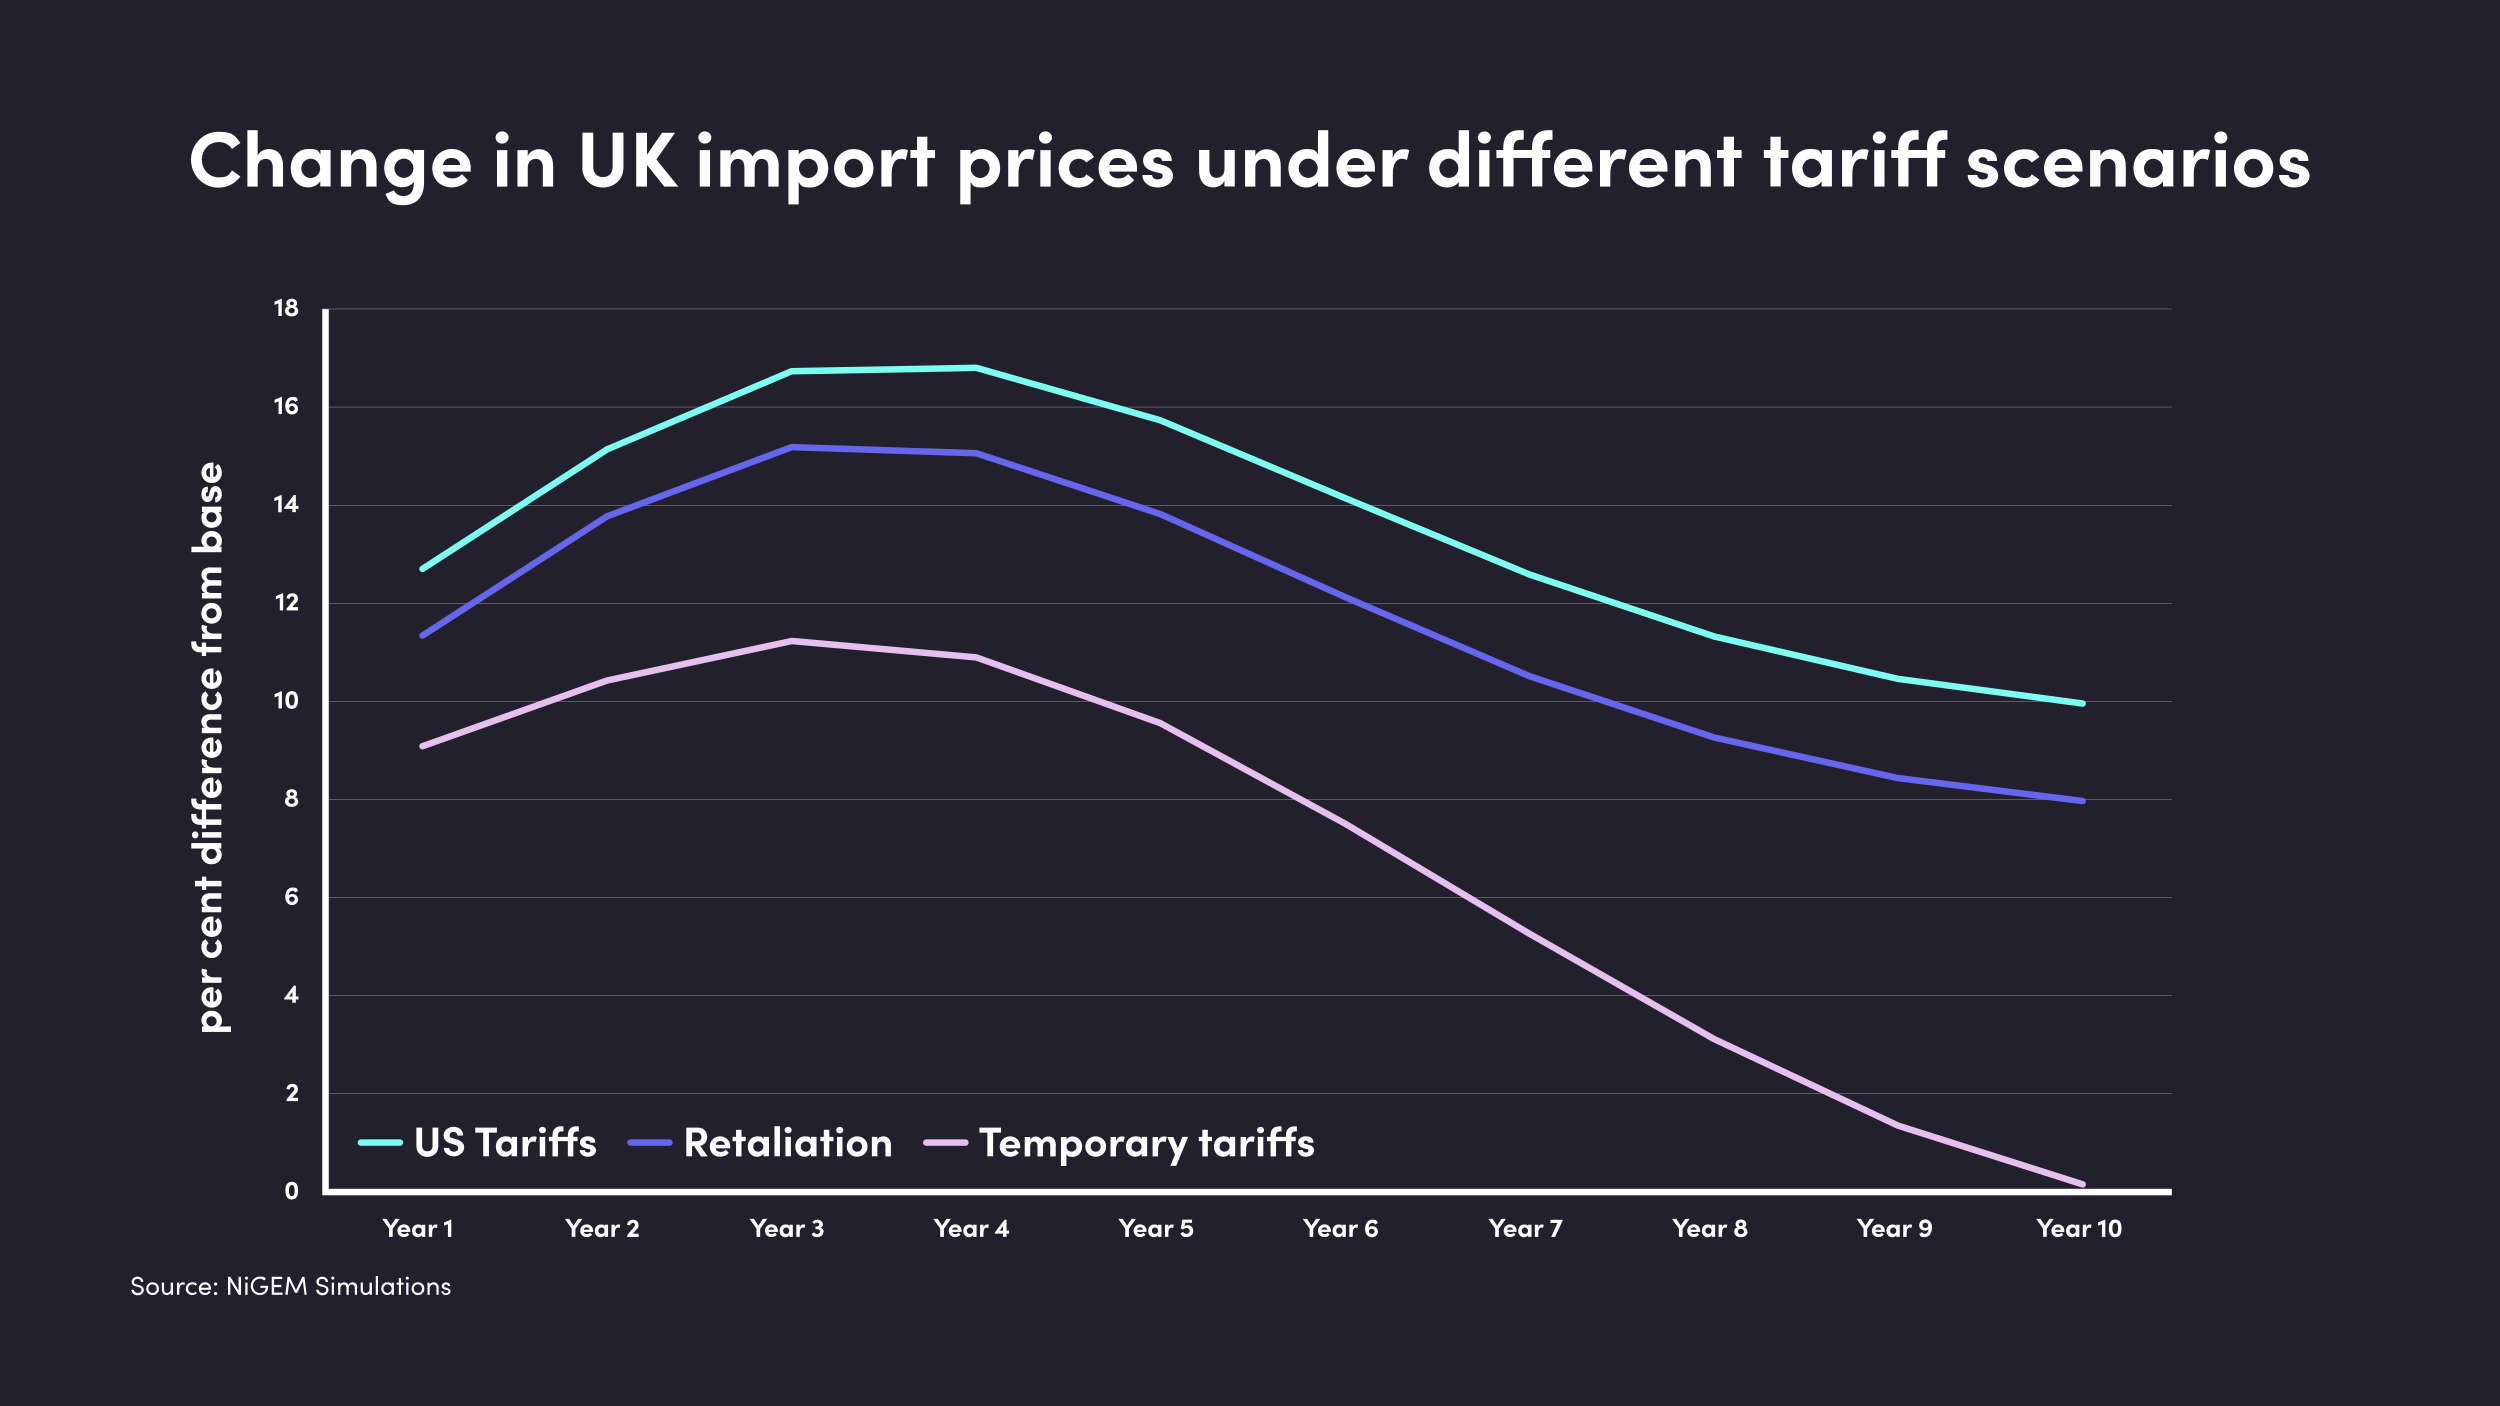 <svg xmlns="http://www.w3.org/2000/svg" id="Layer_1" version="1.1" viewBox="0 0 1920 1080"><rect x="0" y="0" width="1920" height="1080" fill="#333333" stroke="none"/><defs><clipPath id="clippath"><path d="M0 0h1920v1080H0z" class="st0"/></clipPath><clipPath id="clippath-1"><path d="M0 0h1920v1080H0z" class="st0"/></clipPath><clipPath id="clippath-2"><path d="M-9-8h1938v1089H-9z" class="st0"/></clipPath><clipPath id="clippath-3"><path d="M0 0h1920v1080H0z" class="st0"/></clipPath><style>.st0,.st1,.st2,.st3,.st4,.st5{fill:none}.st1,.st2{stroke:#fff;stroke-miterlimit:10}.st1,.st3,.st4,.st5{stroke-width:5px}.st6{clip-path:url(#clippath-1)}.st7{clip-path:url(#clippath-3)}.st8{clip-path:url(#clippath-2)}.st9{fill:#fff}.st2{stroke-width:.2px}.st10{fill:#22202d}.st11{opacity:.7}.st3{stroke:#6666ed}.st3,.st4,.st5{stroke-linecap:round;stroke-linejoin:round}.st4{stroke:#7dfcf0}.st5{stroke:#e5bfee}.st12{clip-path:url(#clippath)}</style></defs><g class="st12"><g class="st6"><g class="st11"><g class="st8"><path d="M0 0h1920v1080H0z"/></g></g></g><g class="st7"><path d="M-27.3-15h1959.7c3.1 0 5.7 2.5 5.7 5.7v1148.7c0 3.1-2.5 5.7-5.7 5.7H-27.3c-3.1 0-5.7-2.5-5.7-5.7V-9.3c0-3.1 2.5-5.7 5.7-5.7Z" class="st10"/></g><path d="M247.5 237.3h144.3M391.8 237.3h141.8M533.6 237.3h141.8M675.4 237.3h141.8M817.2 237.3H959M959 237.3h141.8M1100.8 237.3h141.8M1242.6 237.3h141.8M1384.4 237.3h141.8M1526.2 237.3H1668M252.5 312.6h139.3M391.8 312.6h141.8M533.6 312.6h141.8M675.4 312.6h141.8M817.2 312.6H959M959 312.6h141.8M1100.8 312.6h141.8M1242.6 312.6h141.8M1384.4 312.6h141.8M1526.2 312.6H1668M252.5 388h139.3M391.8 388h141.8M533.6 388h141.8M675.4 388h141.8M817.2 388H959M959 388h141.8M1100.8 388h141.8M1242.6 388h141.8M1384.4 388h141.8M1526.2 388H1668M252.5 463.3h139.3M391.8 463.3h141.8M533.6 463.3h141.8M675.4 463.3h141.8M817.2 463.3H959M959 463.3h141.8M1100.8 463.3h141.8M1242.6 463.3h141.8M1384.4 463.3h141.8M1526.2 463.3H1668M252.5 538.7h139.3M391.8 538.7h141.8M533.6 538.7h141.8M675.4 538.7h141.8M817.2 538.7H959M959 538.7h141.8M1100.8 538.7h141.8M1242.6 538.7h141.8M1384.4 538.7h141.8M1526.2 538.7H1668M252.5 614.1h139.3M391.8 614.1h141.8M533.6 614.1h141.8M675.4 614.1h141.8M817.2 614.1H959M959 614.1h141.8M1100.8 614.1h141.8M1242.6 614.1h141.8M1384.4 614.1h141.8M1526.2 614.1H1668M252.5 689.4h139.3M391.8 689.4h141.8M533.6 689.4h141.8M675.4 689.4h141.8M817.2 689.4H959M959 689.4h141.8M1100.8 689.4h141.8M1242.6 689.4h141.8M1384.4 689.4h141.8M1526.2 689.4H1668M252.5 764.8h139.3M391.8 764.8h141.8M533.6 764.8h141.8M675.4 764.8h141.8M817.2 764.8H959M959 764.8h141.8M1100.8 764.8h141.8M1242.6 764.8h141.8M1384.4 764.8h141.8M1526.2 764.8H1668M252.5 840.1h139.3M391.8 840.1h141.8M533.6 840.1h141.8M675.4 840.1h141.8M817.2 840.1H959M959 840.1h141.8M1100.8 840.1h141.8M1242.6 840.1h141.8M1384.4 840.1h141.8M1526.2 840.1H1668" class="st2"/><path d="M250 312.6v-75.2M250 388v-75.4M250 463.3V388M250 538.7v-75.4M250 614.1v-75.4M250 689.4v-75.3M250 764.8v-75.4M250 840.1v-75.3M250 913v-72.9M247.5 915.5h144.3M391.8 915.5h141.8M533.6 915.5h141.8M675.4 915.5h141.8M817.2 915.5H959M959 915.5h141.8M1100.8 915.5h141.8M1242.6 915.5h141.8M1384.4 915.5h141.8M1526.2 915.5H1668" class="st1"/><path d="M162.5 407.8c4.8 0 7.9 3.5 7.9 7.3s-.7 3.7-2.2 4.8h1.9v4.2H147v-4.2h9.9c-1.5-1.1-2.2-3.1-2.2-4.8 0-3.8 3-7.3 7.8-7.3Zm-11.7 85.8c0 2.4 1.3 3.2 3.1 3.2h1.1v-3.3h3.3v3.3H170v4.2h-11.7v2.8H155V501h-1.1c-4.5 0-7-2.3-7-6.6v-1.8h3.9v1Zm0 120.7c0 2.4 1.3 3.2 3.1 3.2h1.1v-3.3h3.3v3.3H170v4.2h-11.7v7.6H170v4.2h-11.7v2.8H155v-2.8h-1.1c-4.5 0-7-2.3-7-6.6v-1.8h3.9v1c0 2.4 1.3 3.2 3.1 3.2h1.1v-7.6h-1.1c-4.5 0-7-2.3-7-6.6v-1.8h3.9v1Zm-3.9 37.4v-4.2H170v4.2h-1.9c1.5 1.1 2.2 3.1 2.2 4.8 0 3.8-3.1 7.3-7.9 7.3s-7.8-3.5-7.8-7.3.7-3.7 2.2-4.8h-10Zm3-7.8c-1.4 0-2.5-1.2-2.5-2.7s1.1-2.7 2.5-2.7 2.5 1.2 2.5 2.7-1.1 2.7-2.5 2.7Zm5.2 29.4h3.3v3.2h11.7v4.2h-11.7v2.7h-3.3v-2.7h-5.4v-4.2h5.4v-3.2Zm8.8-318v11.2c1.8-.4 2.8-1.9 2.8-3.8s-.7-3-1.8-3.9l2.5-2.4c1.9 1.4 3 4 3 6.6 0 4.6-3.2 8-7.8 8s-7.9-3.7-7.9-7.9 3-7.8 7.6-7.8h1.6Zm1.4 30.5v-3.9c.9 0 1.8-.7 1.8-2.2s-.6-2.1-1.5-2.1-1 .5-1.2 1.6l-.5 2c-1 3.8-3.2 4.4-4.7 4.4-2.3 0-4.5-2.4-4.5-5.9s1.3-5.9 4.9-5.9v4c-1 0-1.6.8-1.6 1.8s.5 1.7 1.3 1.7 1.1-.6 1.3-1.5l.6-2.5c1-3.6 3.2-4 4.4-4 3.1 0 4.8 3.2 4.8 6.3s-1.8 6.2-5.1 6.2Zm-10.2 7.5v-4.2H170v4.2h-2.1c1.5 1 2.5 2.9 2.5 4.9 0 4.1-3.2 7.2-7.8 7.2s-7.9-3-7.9-7.3.8-3.8 2.4-4.8h-2Zm6.7 42.5h8.2v4.2h-8.1c-2.3 0-3.3 1.2-3.3 2.7 0 1.8 1.2 2.9 4 2.9h7.4v4.2h-8c-2.4 0-3.4 1.2-3.4 2.6s.8 3 3.5 3h7.9v4.2h-14.9v-4.2h2.4c-1.9-.6-2.8-2.6-2.8-4.2s1.1-3.9 2.9-4.8c-2.2-1.1-2.9-3.4-2.9-5 0-3.7 2.7-5.7 7.1-5.7Zm.7 43.2c-4.7 0-7.9-3.8-7.9-8s3.1-8 7.9-8 7.8 3.8 7.8 8-3.1 8-7.8 8Zm-7.3.9 4 1c-.5.9-.5 1.6-.5 2.1 0 2.1 2 3.6 6.3 3.6h5.1v4.2h-14.9v-4.2h3.2c-2.5-.8-3.6-2.5-3.6-4.4s.1-1.7.5-2.4Zm8.7 33.5v11.2c1.8-.4 2.8-1.9 2.8-3.8s-.7-3-1.8-3.9l2.5-2.4c1.9 1.4 3 4 3 6.6 0 4.6-3.2 8-7.8 8s-7.9-3.7-7.9-7.9 3-7.8 7.6-7.8h1.6Zm-1.4 32c-4.7 0-7.8-3.8-7.8-8.2s1.2-4.9 3.2-6.3l2.2 3.2c-.9.7-1.5 1.9-1.5 3.1 0 2.4 1.7 4 3.9 4s4-1.6 4-4-.6-2.4-1.5-3.1l2.2-3.2c2 1.4 3.2 3.6 3.2 6.3 0 4.4-3.2 8.2-7.9 8.2Zm-.7 3.1h8.2v4.2h-8c-2.3 0-3.4 1.4-3.4 2.8s.8 3.4 3.5 3.4h7.8v4.2H155v-4.2h2.4c-2-.7-2.8-3-2.8-4.5 0-3.9 2.7-6 7.1-5.9Zm2.1 17.9v11.2c1.8-.4 2.8-1.9 2.8-3.8s-.7-3-1.8-3.9l2.5-2.4c1.9 1.4 3 4 3 6.6 0 4.6-3.2 8-7.8 8s-7.9-3.7-7.9-7.9 3-7.8 7.6-7.8h1.6Zm-8.7 16.5 4 1c-.5.9-.5 1.6-.5 2.1 0 2.1 2 3.6 6.3 3.6h5.1v4.2h-14.9v-4.2h3.2c-2.5-.8-3.6-2.5-3.6-4.4s.1-1.7.5-2.4Zm8.7 14.3v11.2c1.8-.4 2.8-1.9 2.8-3.8s-.7-3-1.8-3.9l2.5-2.4c1.9 1.4 3 4 3 6.6 0 4.6-3.2 8-7.8 8s-7.9-3.7-7.9-7.9 3-7.8 7.6-7.8h1.6Zm-2.1 88.8h8.2v4.2h-8c-2.3 0-3.4 1.4-3.4 2.8s.8 3.4 3.5 3.4h7.8v4.2H155v-4.2h2.4c-2-.7-2.8-3-2.8-4.5 0-3.9 2.7-6 7.1-5.9Zm2.1 17.9v11.2c1.8-.4 2.8-1.9 2.8-3.8s-.7-3-1.8-3.9l2.5-2.4c1.9 1.4 3 4 3 6.6 0 4.6-3.2 8-7.8 8s-7.9-3.7-7.9-7.9 3-7.8 7.6-7.8h1.6Zm-1.4 31.9c-4.7 0-7.8-3.8-7.8-8.2s1.2-4.9 3.2-6.3l2.2 3.2c-.9.7-1.5 1.9-1.5 3.1 0 2.4 1.7 4 3.9 4s4-1.6 4-4-.6-2.4-1.5-3.1l2.2-3.2c2 1.4 3.2 3.6 3.2 6.3 0 4.4-3.2 8.2-7.9 8.2Zm-7.3 8.1 4 1c-.5.9-.5 1.6-.5 2.1 0 2.1 2 3.6 6.3 3.6h5.1v4.2h-14.9v-4.2h3.2c-2.5-.8-3.6-2.5-3.6-4.4s.1-1.7.5-2.4Zm8.7 14.3v11.2c1.8-.4 2.8-1.9 2.8-3.8s-.7-3-1.8-3.9l2.5-2.4c1.9 1.4 3 4 3 6.6 0 4.6-3.2 8-7.8 8s-7.9-3.7-7.9-7.9 3-7.8 7.6-7.8h1.6Zm-1.4 18c4.8 0 7.9 3.5 7.9 7.3s-.7 3.7-2.2 4.8h9.2v4.2h-22.3v-4.2h1.8c-1.5-1.1-2.2-3.1-2.2-4.8 0-3.8 3.1-7.3 7.8-7.3Zm7.5-132.9h-14.9v-4.2H170v4.2Zm-8.8-283.9c-1.8.1-2.9 1.6-2.9 3.5s.9 3.2 2.9 3.6v-7.1Zm0 158.1c-1.8.1-2.9 1.6-2.9 3.5s.9 3.2 2.9 3.6v-7.1Zm0 53c-1.8.1-2.9 1.6-2.9 3.5s.9 3.2 2.9 3.6v-7.1Zm0 30.8c-1.8.1-2.9 1.6-2.9 3.5s.9 3.2 2.9 3.6v-7.1Zm0 106.7c-1.8.1-2.9 1.6-2.9 3.5s.9 3.2 2.9 3.6V708Zm0 54.3c-1.8.1-2.9 1.6-2.9 3.5s.9 3.2 2.9 3.6v-7.1Zm1.3-368.9c-2.3 0-4 1.8-4 3.9s1.8 3.8 4 3.8 3.9-1.6 3.9-3.8-1.8-3.9-3.9-3.9Zm0 18.7c-2.2 0-3.9 1.7-3.9 3.8s1.6 3.9 3.9 3.9 4-1.8 4-3.9-1.8-3.8-4-3.8Zm0 55.1c-2.3 0-4 1.7-4 3.8s1.6 3.8 4 3.8 3.9-1.7 3.9-3.8-1.6-3.8-3.9-3.8Zm0 184.7c-2.3 0-3.9 1.9-3.9 3.9s1.7 3.9 3.9 3.9 4-1.8 4-3.9-1.7-3.9-4-3.9Zm0 128.6c-2.2 0-4 1.7-4 3.8s1.7 3.9 4 3.9 3.9-1.9 3.9-3.9-1.7-3.8-3.9-3.8Z" class="st9"/><g><path d="M216.2 229.4h.2v13.3h-2.6V233l-3 1.2v-2.5l5.4-2.3ZM229.1 238.8c0 2.5-2.2 4.2-5.1 4.2s-5.1-1.7-5.1-4.2 1-3 2.5-3.4c-.8-.4-1.5-1.3-1.5-2.6 0-2 1.8-3.4 4.1-3.4s4.1 1.3 4.1 3.4-.7 2.2-1.5 2.6c1.4.4 2.4 1.8 2.4 3.4Zm-2.7-.3c0-1.2-1-2-2.4-2s-2.4.9-2.4 2 1 2.1 2.4 2.1 2.4-.9 2.4-2Zm-3.9-5.5c0 .8.7 1.4 1.6 1.4s1.6-.6 1.6-1.4-.7-1.4-1.6-1.4-1.6.6-1.6 1.4Z" class="st9"/></g><g><path d="M216.3 304.7h.2V318h-2.6v-9.7l-3 1.2V307l5.4-2.3ZM229 313.8c0 2.5-1.9 4.5-4.8 4.5s-5.1-2.4-5.1-6.3 1.9-7.2 5.5-7.2 3.4.8 4.2 2.6l-2.1 1.2c-.4-.9-1.2-1.3-2.1-1.3-1.7 0-2.8 1.5-2.9 3.6.6-.7 1.6-1.1 2.8-1.1 2.7 0 4.4 1.9 4.4 4.2Zm-2.6 0c0-1.1-.9-1.9-2.1-2-1.3 0-2.2.8-2.3 1.9 0 1.2.9 2.1 2.2 2.1 1.3 0 2.2-.9 2.2-2Z" class="st9"/></g><g><path d="M216.1 380.1h.2v13.3h-2.6v-9.7l-3 1.2v-2.5l5.4-2.3ZM229.2 388.5v2.3h-2v2.5h-2.7v-2.5h-6.3v-.8l7.4-9.8h1.6v8.3h2Zm-7.2 0h2.6V385l-2.6 3.5Z" class="st9"/></g><g><path d="M217.3 455.5h.2v13.3h-2.6v-9.7l-3 1.2v-2.5l5.4-2.3ZM224.3 466.3h4.6v2.5h-8.8v-1.4l5.1-6.1c.5-.7.9-1.3.9-1.8 0-.9-.7-1.5-1.7-1.5s-1.8.8-2 1.9l-2.4-.4c.3-2.3 1.8-3.9 4.5-3.9s4.3 1.6 4.3 4-.6 2.4-1.4 3.3l-3.1 3.5Z" class="st9"/></g><g><path d="M216.3 530.8h.2v13.3h-2.6v-9.7l-3 1.2v-2.5l5.4-2.3ZM219.2 537.6c0-3.8 1.1-6.8 4.9-6.8s4.8 3 4.8 6.8-1.1 6.8-4.8 6.8-4.9-3-4.9-6.8Zm7.1 0c0-2.4-.5-4.3-2.2-4.3s-2.2 1.9-2.2 4.3.5 4.3 2.2 4.3 2.2-1.9 2.2-4.3Z" class="st9"/></g><path d="M229.1 615.5c0 2.5-2.2 4.2-5.1 4.2s-5.1-1.7-5.1-4.2 1-3 2.5-3.4c-.8-.4-1.5-1.3-1.5-2.6 0-2 1.8-3.4 4.1-3.4s4.1 1.3 4.1 3.4-.7 2.2-1.5 2.6c1.4.4 2.4 1.8 2.4 3.4Zm-2.7-.2c0-1.2-1-2-2.4-2s-2.4.9-2.4 2 1 2.1 2.4 2.1 2.4-.9 2.4-2Zm-3.9-5.5c0 .8.7 1.4 1.6 1.4s1.6-.6 1.6-1.4-.7-1.4-1.6-1.4-1.6.6-1.6 1.4ZM229 690.6c0 2.5-1.9 4.5-4.8 4.5s-5.1-2.4-5.1-6.3 1.9-7.2 5.5-7.2 3.4.8 4.2 2.6l-2.1 1.2c-.4-.9-1.2-1.3-2.1-1.3-1.7 0-2.8 1.5-2.9 3.6.6-.7 1.6-1.1 2.8-1.1 2.7 0 4.4 1.9 4.4 4.2Zm-2.6 0c0-1.1-.9-1.9-2.1-2-1.3 0-2.2.8-2.3 1.9 0 1.2.9 2.1 2.2 2.1 1.3 0 2.2-.9 2.2-2ZM229.2 765.3v2.3h-2v2.5h-2.7v-2.5h-6.3v-.8l7.4-9.8h1.6v8.3h2Zm-7.2 0h2.6v-3.5l-2.6 3.5ZM224.3 843.1h4.6v2.5h-8.8v-1.4l5.1-6.1c.5-.7.9-1.3.9-1.8 0-.9-.7-1.5-1.7-1.5s-1.8.8-2 1.9l-2.4-.4c.3-2.3 1.8-3.9 4.5-3.9s4.3 1.6 4.3 4-.6 2.4-1.4 3.3l-3.1 3.5ZM219.2 914.4c0-3.8 1.1-6.8 4.9-6.8s4.8 3 4.8 6.8-1.1 6.8-4.8 6.8-4.9-3-4.9-6.8Zm7.1 0c0-2.4-.5-4.3-2.2-4.3s-2.2 1.9-2.2 4.3.5 4.3 2.2 4.3 2.2-1.9 2.2-4.3Z" class="st9"/><g><path d="M303.7 936.1h3.3l-5.4 7.6v6.2h-2.8v-6.3l-5.3-7.5h3.3l3.4 5.2 3.5-5.2ZM314.9 946.1h-7c.3 1.1 1.2 1.7 2.4 1.7s1.9-.4 2.5-1.1l1.5 1.5c-.9 1.2-2.5 1.9-4.1 1.9-2.9 0-5-2-5-4.9s2.3-4.9 5-4.9 4.9 1.9 4.9 4.8v1Zm-2.6-1.7c0-1.1-1-1.8-2.2-1.8s-2 .5-2.3 1.8h4.4ZM324 940.6h2.6v9.3H324v-1.3c-.6 1-1.8 1.6-3.1 1.6-2.6 0-4.5-2-4.5-4.9s1.9-4.9 4.6-4.9 2.4.5 3 1.5v-1.2Zm-.1 4.6c0-1.4-1.1-2.5-2.4-2.5s-2.4 1.1-2.4 2.5 1 2.5 2.4 2.5 2.4-1.1 2.4-2.5ZM336.1 940.6l-.6 2.5c-.6-.3-1-.3-1.3-.3-1.3 0-2.3 1.3-2.3 3.9v3.2h-2.6v-9.3h2.6v2c.5-1.6 1.6-2.2 2.7-2.2s1.1 0 1.5.3ZM346.4 936.6h.2v13.3H344v-9.7l-3 1.2v-2.5l5.4-2.3Z" class="st9"/></g><g><path d="M444 936.1h3.3l-5.4 7.6v6.2h-2.8v-6.3l-5.3-7.5h3.3l3.4 5.2 3.5-5.2ZM455.3 946.1h-7c.3 1.1 1.2 1.7 2.4 1.7s1.9-.4 2.5-1.1l1.5 1.5c-.9 1.2-2.5 1.9-4.1 1.9-2.9 0-5-2-5-4.9s2.3-4.9 5-4.9 4.9 1.9 4.9 4.8v1Zm-2.6-1.7c0-1.1-1-1.8-2.2-1.8s-2 .5-2.3 1.8h4.4ZM464.4 940.6h2.6v9.3h-2.6v-1.3c-.6 1-1.8 1.6-3.1 1.6-2.6 0-4.5-2-4.5-4.9s1.9-4.9 4.6-4.9 2.4.5 3 1.5v-1.2Zm-.1 4.6c0-1.4-1.1-2.5-2.4-2.5s-2.4 1.1-2.4 2.5 1 2.5 2.4 2.5 2.4-1.1 2.4-2.5ZM476.4 940.6l-.6 2.5c-.6-.3-1-.3-1.3-.3-1.3 0-2.3 1.3-2.3 3.9v3.2h-2.6v-9.3h2.6v2c.5-1.6 1.6-2.2 2.7-2.2s1.1 0 1.5.3ZM485.9 947.5h4.6v2.5h-8.8v-1.4l5.1-6.1c.5-.7.9-1.3.9-1.8 0-.9-.7-1.5-1.7-1.5s-1.8.8-2 1.9l-2.4-.4c.3-2.3 1.8-3.9 4.5-3.9s4.3 1.6 4.3 4-.6 2.4-1.4 3.3l-3.1 3.5Z" class="st9"/></g><g><path d="M585.9 936.1h3.3l-5.4 7.6v6.2H581v-6.3l-5.3-7.5h3.3l3.4 5.2 3.5-5.2ZM597.2 946.1h-7c.3 1.1 1.2 1.7 2.4 1.7s1.9-.4 2.5-1.1l1.5 1.5c-.9 1.2-2.5 1.9-4.1 1.9-2.9 0-5-2-5-4.9s2.3-4.9 5-4.9 4.9 1.9 4.9 4.8v1Zm-2.6-1.7c0-1.1-1-1.8-2.2-1.8s-2 .5-2.3 1.8h4.4ZM606.3 940.6h2.6v9.3h-2.6v-1.3c-.6 1-1.8 1.6-3.1 1.6-2.6 0-4.5-2-4.5-4.9s1.9-4.9 4.6-4.9 2.4.5 3 1.5v-1.2Zm-.1 4.6c0-1.4-1.1-2.5-2.4-2.5s-2.4 1.1-2.4 2.5 1 2.5 2.4 2.5 2.4-1.1 2.4-2.5ZM618.4 940.6l-.6 2.5c-.6-.3-1-.3-1.3-.3-1.3 0-2.3 1.3-2.3 3.9v3.2h-2.6v-9.3h2.6v2c.5-1.6 1.6-2.2 2.7-2.2s1.1 0 1.5.3ZM632.4 946.1c0 2.4-2 4-4.8 4s-3.4-.8-4.3-2.3l1.8-1.4c.6.8 1.4 1.3 2.4 1.3 1.4 0 2.3-.8 2.3-1.8s-.9-1.9-2.3-1.9h-1.2v-2h.7c1.4 0 2.2-.8 2.2-1.7 0-.8-.7-1.3-1.7-1.3s-1.7.4-2.2 1.1l-1.4-1.6c.9-1.1 2.3-1.8 4-1.8s4.1 1.4 4.1 3.6c0 1.1-.7 2.1-1.7 2.6 1.4.5 2.3 1.7 2.3 3.3Z" class="st9"/></g><g><path d="M727 936.1h3.3l-5.4 7.6v6.2h-2.8v-6.3l-5.3-7.5h3.3l3.4 5.2 3.5-5.2ZM738.3 946.1h-7c.3 1.1 1.2 1.7 2.4 1.7s1.9-.4 2.5-1.1l1.5 1.5c-.9 1.2-2.5 1.9-4.1 1.9-2.9 0-5-2-5-4.9s2.3-4.9 5-4.9 4.9 1.9 4.9 4.8v1Zm-2.6-1.7c0-1.1-1-1.8-2.2-1.8s-2 .5-2.3 1.8h4.4ZM747.4 940.6h2.6v9.3h-2.6v-1.3c-.6 1-1.8 1.6-3.1 1.6-2.6 0-4.5-2-4.5-4.9s1.9-4.9 4.6-4.9 2.4.5 3 1.5v-1.2Zm-.1 4.6c0-1.4-1.1-2.5-2.4-2.5s-2.4 1.1-2.4 2.5 1 2.5 2.4 2.5 2.4-1.1 2.4-2.5ZM759.5 940.6l-.6 2.5c-.6-.3-1-.3-1.3-.3-1.3 0-2.3 1.3-2.3 3.9v3.2h-2.6v-9.3h2.6v2c.5-1.6 1.6-2.2 2.7-2.2s1.1 0 1.5.3ZM775 945.1v2.3h-2v2.5h-2.7v-2.5H764v-.8l7.4-9.8h1.6v8.3h2Zm-7.3 0h2.6v-3.5l-2.6 3.5Z" class="st9"/></g><g><path d="M869.1 936.1h3.3l-5.4 7.6v6.2h-2.8v-6.3l-5.3-7.5h3.3l3.4 5.2 3.5-5.2ZM880.3 946.1h-7c.3 1.1 1.2 1.7 2.4 1.7s1.9-.4 2.5-1.1l1.5 1.5c-.9 1.2-2.5 1.9-4.1 1.9-2.9 0-5-2-5-4.9s2.3-4.9 5-4.9 4.9 1.9 4.9 4.8v1Zm-2.5-1.7c0-1.1-1-1.8-2.2-1.8s-2 .5-2.3 1.8h4.4ZM889.4 940.6h2.6v9.3h-2.6v-1.3c-.6 1-1.8 1.6-3.1 1.6-2.6 0-4.5-2-4.5-4.9s1.9-4.9 4.6-4.9 2.4.5 3 1.5v-1.2Zm0 4.6c0-1.4-1.1-2.5-2.4-2.5s-2.4 1.1-2.4 2.5 1 2.5 2.4 2.5 2.4-1.1 2.4-2.5ZM901.5 940.6l-.6 2.5c-.6-.3-1-.3-1.3-.3-1.3 0-2.3 1.3-2.3 3.9v3.2h-2.6v-9.3h2.6v2c.5-1.6 1.6-2.2 2.7-2.2s1.1 0 1.5.3ZM916.4 945.4c0 2.9-2.4 4.7-5.1 4.7s-3.9-1.1-4.8-2.7l2-1.4c.4.9 1.6 1.6 2.6 1.6 1.5 0 2.6-1 2.6-2.3s-1-2.2-2.4-2.2-2.1.5-2.9 1.2l-1.5-1 1.1-6.6h7.5v2.4h-5.3l-.5 2.5c.6-.4 1.5-.7 2.4-.7 2.5 0 4.3 1.9 4.3 4.4Z" class="st9"/></g><g><path d="M1010.7 936.1h3.3l-5.4 7.6v6.2h-2.8v-6.3l-5.3-7.5h3.3l3.4 5.2 3.5-5.2ZM1021.9 946.1h-7c.3 1.1 1.2 1.7 2.4 1.7s1.9-.4 2.5-1.1l1.5 1.5c-.9 1.2-2.5 1.9-4.1 1.9-2.9 0-5-2-5-4.9s2.3-4.9 5-4.9 4.9 1.9 4.9 4.8v1Zm-2.5-1.7c0-1.1-1-1.8-2.2-1.8s-2 .5-2.3 1.8h4.4ZM1031 940.6h2.6v9.3h-2.6v-1.3c-.6 1-1.8 1.6-3.1 1.6-2.6 0-4.5-2-4.5-4.9s1.9-4.9 4.6-4.9 2.4.5 3 1.5v-1.2Zm0 4.6c0-1.4-1.1-2.5-2.4-2.5s-2.4 1.1-2.4 2.5 1 2.5 2.4 2.5 2.4-1.1 2.4-2.5ZM1043.1 940.6l-.6 2.5c-.6-.3-1-.3-1.3-.3-1.3 0-2.3 1.3-2.3 3.9v3.2h-2.6v-9.3h2.6v2c.5-1.6 1.6-2.2 2.7-2.2s1.1 0 1.5.3ZM1058.3 945.7c0 2.5-1.9 4.5-4.8 4.5s-5.1-2.4-5.1-6.3 1.9-7.2 5.5-7.2 3.4.8 4.2 2.6l-2.1 1.2c-.4-.9-1.2-1.3-2.1-1.3-1.7 0-2.8 1.5-2.9 3.6.6-.7 1.6-1.1 2.8-1.1 2.7 0 4.4 1.9 4.4 4.2Zm-2.6 0c0-1.1-.9-1.9-2.1-2-1.3 0-2.2.8-2.3 1.9 0 1.2.9 2.1 2.2 2.1 1.3 0 2.2-.9 2.2-2Z" class="st9"/></g><g><path d="M1153.2 936.1h3.3l-5.4 7.6v6.2h-2.8v-6.3l-5.3-7.5h3.3l3.4 5.2 3.5-5.2ZM1164.5 946.1h-7c.3 1.1 1.2 1.7 2.4 1.7s1.9-.4 2.5-1.1l1.5 1.5c-.9 1.2-2.5 1.9-4.1 1.9-2.9 0-5-2-5-4.9s2.3-4.9 5-4.9 4.9 1.9 4.9 4.8v1Zm-2.6-1.7c0-1.1-1-1.8-2.2-1.8s-2 .5-2.3 1.8h4.4ZM1173.6 940.6h2.6v9.3h-2.6v-1.3c-.6 1-1.8 1.6-3.1 1.6-2.6 0-4.5-2-4.5-4.9s1.9-4.9 4.6-4.9 2.4.5 3 1.5v-1.2Zm-.1 4.6c0-1.4-1.1-2.5-2.4-2.5s-2.4 1.1-2.4 2.5 1 2.5 2.4 2.5 2.4-1.1 2.4-2.5ZM1185.6 940.6l-.6 2.5c-.6-.3-1-.3-1.3-.3-1.3 0-2.3 1.3-2.3 3.9v3.2h-2.6v-9.3h2.6v2c.5-1.6 1.6-2.2 2.7-2.2s1.1 0 1.5.3ZM1190.7 936.8h9.5v.3l-5.9 12.8h-3l4.9-10.7h-5.5v-2.4Z" class="st9"/></g><g><path d="M1294.3 936.1h3.3l-5.4 7.6v6.2h-2.8v-6.3l-5.3-7.5h3.3l3.4 5.2 3.5-5.2ZM1305.5 946.1h-7c.3 1.1 1.2 1.7 2.4 1.7s1.9-.4 2.5-1.1l1.5 1.5c-.9 1.2-2.5 1.9-4.1 1.9-2.9 0-5-2-5-4.9s2.3-4.9 5-4.9 4.9 1.9 4.9 4.8v1Zm-2.6-1.7c0-1.1-1-1.8-2.2-1.8s-2 .5-2.3 1.8h4.4ZM1314.6 940.6h2.6v9.3h-2.6v-1.3c-.6 1-1.8 1.6-3.1 1.6-2.6 0-4.5-2-4.5-4.9s1.9-4.9 4.6-4.9 2.4.5 3 1.5v-1.2Zm-.1 4.6c0-1.4-1.1-2.5-2.4-2.5s-2.4 1.1-2.4 2.5 1 2.5 2.4 2.5 2.4-1.1 2.4-2.5ZM1326.7 940.6l-.6 2.5c-.6-.3-1-.3-1.3-.3-1.3 0-2.3 1.3-2.3 3.9v3.2h-2.6v-9.3h2.6v2c.5-1.6 1.6-2.2 2.7-2.2s1.1 0 1.5.3ZM1342.1 946c0 2.5-2.2 4.2-5.1 4.2s-5.1-1.7-5.1-4.2 1-3 2.5-3.4c-.8-.4-1.5-1.3-1.5-2.6 0-2 1.8-3.4 4.1-3.4s4.1 1.3 4.1 3.4-.7 2.2-1.5 2.6c1.4.4 2.4 1.8 2.4 3.4Zm-2.7-.2c0-1.2-1-2-2.4-2s-2.4.9-2.4 2 1 2.1 2.4 2.1 2.4-.9 2.4-2Zm-4-5.5c0 .8.7 1.4 1.6 1.4s1.6-.6 1.6-1.4-.7-1.4-1.6-1.4-1.6.6-1.6 1.4Z" class="st9"/></g><g><path d="M1436.1 936.1h3.3l-5.4 7.6v6.2h-2.8v-6.3l-5.3-7.5h3.3l3.4 5.2 3.5-5.2ZM1447.3 946.1h-7c.3 1.1 1.2 1.7 2.4 1.7s1.9-.4 2.5-1.1l1.5 1.5c-.9 1.2-2.5 1.9-4.1 1.9-2.9 0-5-2-5-4.9s2.3-4.9 5-4.9 4.9 1.9 4.9 4.8v1Zm-2.5-1.7c0-1.1-1-1.8-2.2-1.8s-2 .5-2.3 1.8h4.4ZM1456.4 940.6h2.6v9.3h-2.6v-1.3c-.6 1-1.8 1.6-3.1 1.6-2.6 0-4.5-2-4.5-4.9s1.9-4.9 4.6-4.9 2.4.5 3 1.5v-1.2Zm0 4.6c0-1.4-1.1-2.5-2.4-2.5s-2.4 1.1-2.4 2.5 1 2.5 2.4 2.5 2.4-1.1 2.4-2.5ZM1468.5 940.6l-.6 2.5c-.6-.3-1-.3-1.3-.3-1.3 0-2.3 1.3-2.3 3.9v3.2h-2.6v-9.3h2.6v2c.5-1.6 1.6-2.2 2.7-2.2s1.1 0 1.5.3ZM1483.7 942.9c0 3.9-1.9 7.2-5.5 7.2s-3.4-.8-4.2-2.6l2.1-1.2c.4.9 1.2 1.3 2.1 1.3 1.6 0 2.8-1.5 2.9-3.6-.6.7-1.6 1.1-2.8 1.1-2.7 0-4.4-1.9-4.4-4.2s1.9-4.4 4.8-4.4 5.1 2.6 5.1 6.3Zm-2.8-1.8c0-1.2-.9-2-2.2-2-1.3 0-2.2.8-2.2 2s.9 2 2.1 2c1.3 0 2.3-.8 2.3-1.9Z" class="st9"/></g><g><path d="M1574 936.1h3.3l-5.4 7.6v6.2h-2.8v-6.3l-5.3-7.5h3.3l3.4 5.2 3.5-5.2ZM1585.2 946.1h-7c.3 1.1 1.2 1.7 2.4 1.7s1.9-.4 2.5-1.1l1.5 1.5c-.9 1.2-2.5 1.9-4.1 1.9-2.9 0-5-2-5-4.9s2.3-4.9 5-4.9 4.9 1.9 4.9 4.8v1Zm-2.5-1.7c0-1.1-1-1.8-2.2-1.8s-2 .5-2.3 1.8h4.4ZM1594.3 940.6h2.6v9.3h-2.6v-1.3c-.6 1-1.8 1.6-3.1 1.6-2.6 0-4.5-2-4.5-4.9s1.9-4.9 4.6-4.9 2.4.5 3 1.5v-1.2Zm0 4.6c0-1.4-1.1-2.5-2.4-2.5s-2.4 1.1-2.4 2.5 1 2.5 2.4 2.5 2.4-1.1 2.4-2.5ZM1606.4 940.6l-.6 2.5c-.6-.3-1-.3-1.3-.3-1.3 0-2.3 1.3-2.3 3.9v3.2h-2.6v-9.3h2.6v2c.5-1.6 1.6-2.2 2.7-2.2s1.1 0 1.5.3ZM1616.7 936.6h.2v13.3h-2.6v-9.7l-3 1.2v-2.5l5.4-2.3ZM1619.6 943.4c0-3.8 1.1-6.8 4.9-6.8s4.8 3 4.8 6.8-1.1 6.8-4.8 6.8-4.9-3-4.9-6.8Zm7.1 0c0-2.4-.5-4.3-2.2-4.3s-2.2 1.9-2.2 4.3.5 4.3 2.2 4.3 2.2-1.9 2.2-4.3Z" class="st9"/></g><path d="M146.7 122.6c0-11.6 9.3-21.4 21-21.4s13.1 3.4 16.9 8.6l-6.4 4.6c-2.3-3.3-5.8-5.3-10.2-5.3-7.5 0-13 6.1-13 13.5s5.4 13.6 12.9 13.6 7.9-2 10.3-5.3l6.4 4.6c-3.7 5.2-9.8 8.6-16.9 8.6-11.7 0-21-9.7-21-21.4Zm70.7 5.3v15.4h-7.9v-14.9c0-4.4-2.6-6.4-5.3-6.4s-6.3 1.6-6.3 6.6v14.7H190V100h7.9v19.7c1.2-3.6 5.7-5.2 8.4-5.2 7.3 0 11.2 5 11.1 13.4Zm28.6-12.7h7.9v28H246v-4c-1.9 2.9-5.5 4.7-9.2 4.7-7.7 0-13.5-6-13.5-14.7s5.6-14.8 13.7-14.8 7.2 1.6 9.1 4.4v-3.7Zm-.2 14.1c0-4.3-3.4-7.4-7.3-7.4s-7.1 3.4-7.1 7.4 3.1 7.4 7.2 7.4 7.3-3.4 7.3-7.4Zm43.4-1.4v15.4h-7.9v-14.9c0-4.4-2.6-6.4-5.3-6.4s-6.3 1.5-6.3 6.6v14.7h-7.9v-28h7.9v4.6c1.3-3.7 5.7-5.3 8.4-5.3 7.3 0 11.2 5 11.1 13.4Zm28.6-12.7h7.9v24.5c0 12.2-6.2 17.9-16.1 17.9s-11.2-3.4-13.6-8.6l6.5-2.8c1.2 2.6 4.1 4.4 7.1 4.4 5 0 8.2-2.8 8.2-10.1v-.8c-2 2.8-5.9 4.1-9 4.1-7.2 0-13.7-5.8-13.7-14.8s6.5-14.7 13.7-14.7 7 1.3 9 4.1V115Zm-.3 14c0-4.3-3.6-7.4-7.3-7.4s-7.3 3.2-7.3 7.4 3.3 7.4 7.3 7.4 7.3-3.2 7.3-7.4Zm43.7 2.6h-21.1c.8 3.3 3.5 5.2 7.2 5.2s5.6-1.3 7.4-3.3l4.6 4.6c-2.6 3.5-7.5 5.6-12.4 5.6-8.6 0-14.9-6.1-14.9-14.7s6.9-14.8 14.9-14.8 14.6 5.7 14.6 14.3 0 1.7-.2 3Zm-7.8-5.1c-.2-3.3-2.9-5.4-6.5-5.4s-6 1.6-6.8 5.4h13.3Zm27.2-21.1c0-2.6 2.3-4.7 5-4.7s5 2 5 4.7-2.2 4.7-5 4.7-5-2.1-5-4.7Zm1.1 37.7v-28h7.9v28h-7.9Zm43.1-15.4v15.4h-7.9v-14.9c0-4.4-2.6-6.4-5.3-6.4s-6.3 1.5-6.3 6.6v14.7h-7.9v-28h7.9v4.6c1.3-3.7 5.7-5.3 8.4-5.3 7.3 0 11.2 5 11.1 13.4Zm22.5.8v-26.8h8.3v26.2c0 5.6 3.6 7.9 7.4 7.9s7.5-2.3 7.5-7.9v-26.2h8.3v26.8c0 9.5-7.4 15.3-15.8 15.3s-15.8-5.8-15.8-15.3Zm73.7 14.6h-10.8l-13.3-16.6v16.6h-8.3V102h8.3v16.9l11.5-16.9h10l-14.3 20.5 16.9 20.8Zm15.3-37.7c0-2.6 2.3-4.7 5-4.7s5 2 5 4.7-2.2 4.7-5 4.7-5-2.1-5-4.7Zm1.1 37.7v-28h7.9v28h-7.9Zm60.6-15.4v15.4h-7.9v-15.1c0-4.4-2.3-6.2-5-6.2-3.4 0-5.5 2.3-5.5 7.6v13.8h-7.9v-15c0-4.4-2.3-6.4-4.9-6.4s-5.7 1.6-5.7 6.6v14.8h-7.9v-28h7.9v4.5c1.1-3.5 4.9-5.2 7.9-5.2s7.3 2 9 5.5c2-4.1 6.4-5.5 9.4-5.5 7 0 10.7 5 10.7 13.4Zm38.1 1.3c0 9.1-6.5 14.8-13.7 14.8s-7-1.3-9-4.2V157h-7.9v-41.8h7.9v3.4c2-2.8 5.8-4.1 9-4.1 7.2 0 13.7 5.8 13.7 14.7Zm-8 .1c0-4.1-3.2-7.4-7.2-7.4s-7.3 3.2-7.3 7.4 3.6 7.4 7.3 7.4 7.2-3.2 7.2-7.4Zm12.5 0c0-8.9 7.1-14.8 15.1-14.8s15.1 5.9 15.1 14.8-7.1 14.7-15.1 14.7-15.1-5.9-15.1-14.7Zm22.2 0c0-4.4-3.2-7.4-7.1-7.4s-7.1 3.1-7.1 7.4 3.2 7.4 7.1 7.4 7.1-3.1 7.1-7.4Zm34.6-13.9-1.8 7.5c-1.7-.9-3.1-1-4-1-4 0-6.8 3.8-6.8 11.8v9.6h-7.9v-28h7.8v6c1.6-4.7 4.7-6.7 8.2-6.7s3.2.2 4.4.9Zm20.7-.2v6.1h-5.9v21.9h-7.9v-21.9h-5.1v-6.1h5.1V105h7.9v10.2h5.9Zm50 14c0 9.1-6.5 14.8-13.7 14.8s-7-1.3-9-4.2V157h-7.9v-41.8h7.9v3.4c2-2.8 5.8-4.1 9-4.1 7.2 0 13.7 5.8 13.7 14.7Zm-8.1.1c0-4.1-3.2-7.4-7.2-7.4s-7.3 3.2-7.3 7.4 3.6 7.4 7.3 7.4 7.2-3.2 7.2-7.4Zm34.8-13.9-1.8 7.5c-1.7-.9-3.1-1-4-1-4 0-6.8 3.8-6.8 11.8v9.6h-7.9v-28h7.8v6c1.6-4.7 4.7-6.7 8.2-6.7s3.2.2 4.4.9Zm3.1-9.8c0-2.6 2.3-4.7 5-4.7s5 2 5 4.7-2.2 4.7-5 4.7-5-2.1-5-4.7Zm1.1 37.7v-28h7.9v28H799Zm14-14.1c0-8.9 7.2-14.6 15.4-14.6s9.2 2.3 11.8 6l-5.9 4.1c-1.3-1.7-3.6-2.8-5.8-2.8-4.4 0-7.4 3.2-7.4 7.3s3 7.5 7.4 7.5 4.6-1.1 5.8-2.8l5.9 4.1c-2.6 3.7-6.7 6-11.8 6-8.2 0-15.4-5.9-15.4-14.8Zm59.9 2.6h-21.1c.8 3.3 3.5 5.2 7.2 5.2s5.6-1.3 7.4-3.3l4.6 4.6c-2.6 3.5-7.5 5.6-12.4 5.6-8.6 0-14.9-6.1-14.9-14.7s6.9-14.8 14.9-14.8 14.6 5.7 14.6 14.3 0 1.7-.2 3Zm-7.7-5.1c-.2-3.3-2.9-5.4-6.5-5.4s-6 1.6-6.8 5.4h13.3Zm12.2 7.7h7.4c0 1.6 1.4 3.4 4.1 3.4s4-1.1 4-2.8-1-1.8-3.1-2.3l-3.7-.9c-7.2-1.9-8.2-5.9-8.2-8.9 0-4.3 4.5-8.4 11-8.4s11.1 2.5 11 9.1h-7.5c0-1.9-1.6-2.9-3.4-2.9s-3.2 1-3.2 2.5 1.2 2 2.8 2.4l4.6 1.2c6.7 1.8 7.6 6 7.6 8.3 0 5.9-6 8.9-11.8 8.9s-11.6-3.4-11.6-9.5Zm63-19.2h7.9v28h-7.9v-4.6c-1.2 3.7-5.6 5.3-8.4 5.3-7.3 0-11.2-4.9-11.1-13.3v-15.4h7.9v15c0 4.4 2.6 6.4 5.3 6.4s6.3-1.6 6.3-6.6v-14.8Zm43.2 12.7v15.4h-7.9v-14.9c0-4.4-2.6-6.4-5.3-6.4s-6.3 1.5-6.3 6.6v14.7h-7.9v-28h7.9v4.6c1.3-3.7 5.7-5.3 8.4-5.3 7.3 0 11.2 5 11.1 13.4Zm28.6-27.9h7.9v43.3h-7.9v-3.5c-2 2.9-5.9 4.2-9 4.2-7.2 0-13.7-5.8-13.7-14.8s6.5-14.7 13.7-14.7 7 1.3 9 4.1V99.9Zm-.2 29.2c0-4.3-3.6-7.4-7.3-7.4s-7.3 3.2-7.3 7.4 3.3 7.4 7.3 7.4 7.3-3.2 7.3-7.4Zm43.6 2.6h-21.1c.8 3.3 3.5 5.2 7.2 5.2s5.6-1.3 7.4-3.3l4.6 4.6c-2.6 3.5-7.5 5.6-12.4 5.6-8.6 0-14.9-6.1-14.9-14.7s6.9-14.8 14.9-14.8 14.6 5.7 14.6 14.3 0 1.7-.2 3Zm-7.8-5.1c-.2-3.3-2.9-5.4-6.5-5.4s-6 1.6-6.8 5.4h13.3Zm34.5-11.3-1.8 7.5c-1.7-.9-3.1-1-4-1-4 0-6.8 3.8-6.8 11.8v9.6h-7.9v-28h7.8v6c1.6-4.7 4.7-6.7 8.2-6.7s3.2.2 4.4.9Zm38-15.4h7.9v43.3h-7.9v-3.5c-2 2.9-5.9 4.2-9 4.2-7.2 0-13.7-5.8-13.7-14.8s6.5-14.7 13.7-14.7 7 1.3 9 4.1V99.9Zm-.3 29.2c0-4.3-3.6-7.4-7.3-7.4s-7.3 3.2-7.3 7.4 3.3 7.4 7.3 7.4 7.3-3.2 7.3-7.4Zm15-23.6c0-2.6 2.3-4.7 5-4.7s5 2 5 4.7-2.2 4.7-5 4.7-5-2.1-5-4.7Zm1 37.7v-28h7.9v28h-7.9Zm54.5-36c-4.5 0-5.9 2.5-6 5.8v2.1h6.1v6.1h-6.1v21.9h-7.9v-21.9h-14.2v21.9h-7.9v-21.9h-5.3v-6.1h5.3v-2c0-8.4 4.3-13.2 12.3-13.2h3.4v7.3h-1.8c-4.5 0-5.9 2.5-6 5.8v2.1h14.2v-2c0-8.4 4.3-13.2 12.3-13.2h3.4v7.3h-1.8Zm32.1 24.5h-21.1c.8 3.3 3.5 5.2 7.2 5.2s5.6-1.3 7.4-3.3l4.6 4.6c-2.6 3.5-7.5 5.6-12.4 5.6-8.6 0-14.9-6.1-14.9-14.7s6.9-14.8 14.9-14.8 14.6 5.7 14.6 14.3 0 1.7-.2 3Zm-7.7-5.1c-.2-3.3-2.9-5.4-6.5-5.4s-6 1.6-6.8 5.4h13.3Zm34.4-11.3-1.8 7.5c-1.7-.9-3.1-1-4-1-4 0-6.8 3.8-6.8 11.8v9.6h-7.9v-28h7.8v6c1.6-4.7 4.7-6.7 8.2-6.7s3.2.2 4.4.9Zm31 16.4h-21.1c.8 3.3 3.5 5.2 7.2 5.2s5.6-1.3 7.4-3.3l4.6 4.6c-2.6 3.5-7.5 5.6-12.4 5.6-8.6 0-14.9-6.1-14.9-14.7s6.9-14.8 14.9-14.8 14.6 5.7 14.6 14.3 0 1.7-.2 3Zm-7.8-5.1c-.2-3.3-2.9-5.4-6.5-5.4s-6 1.6-6.8 5.4h13.3Zm41.4 1.2v15.4h-7.9v-14.9c0-4.4-2.6-6.4-5.3-6.4s-6.3 1.5-6.3 6.6v14.7h-7.9v-28h7.9v4.6c1.3-3.7 5.7-5.3 8.4-5.3 7.3 0 11.2 5 11.1 13.4Zm23.7-12.7v6.1h-5.9v21.9h-7.9v-21.9h-5.1v-6.1h5.1V105h7.9v10.2h5.9Zm35.9 0v6.1h-5.9v21.9h-7.9v-21.9h-5.1v-6.1h5.1V105h7.9v10.2h5.9Zm25.5 0h7.9v28h-7.9v-4c-1.9 2.9-5.5 4.7-9.2 4.7-7.7 0-13.5-6-13.5-14.7s5.6-14.8 13.7-14.8 7.2 1.6 9.1 4.4v-3.7Zm-.3 14.1c0-4.3-3.4-7.4-7.3-7.4s-7.1 3.4-7.1 7.4 3.1 7.4 7.2 7.4 7.3-3.4 7.3-7.4Zm36.5-13.9-1.8 7.5c-1.7-.9-3.1-1-4-1-4 0-6.8 3.8-6.8 11.8v9.6h-7.9v-28h7.8v6c1.6-4.7 4.7-6.7 8.2-6.7s3.2.2 4.4.9Zm3.1-9.8c0-2.6 2.3-4.7 5-4.7s5 2 5 4.7-2.2 4.7-5 4.7-5-2.1-5-4.7Zm1.1 37.7v-28h7.9v28h-7.9Zm54.4-36c-4.5 0-5.9 2.5-6 5.8v2.1h6.1v6.1h-6.1v21.9h-7.9v-21.9h-14.2v21.9h-7.9v-21.9h-5.3v-6.1h5.3v-2c0-8.4 4.3-13.2 12.3-13.2h3.4v7.3h-1.8c-4.5 0-5.9 2.5-6 5.8v2.1h14.2v-2c0-8.4 4.3-13.2 12.3-13.2h3.4v7.3h-1.8Zm17.4 27.1h7.4c0 1.6 1.4 3.4 4.1 3.4s4-1.1 4-2.8-1-1.8-3.1-2.3l-3.7-.9c-7.2-1.9-8.2-5.9-8.2-8.9 0-4.3 4.5-8.4 11-8.4s11.1 2.5 11 9.1h-7.5c0-1.9-1.6-2.9-3.4-2.9s-3.2 1-3.2 2.5 1.2 2 2.8 2.4l4.6 1.2c6.7 1.8 7.6 6 7.6 8.3 0 5.9-6 8.9-11.8 8.9s-11.6-3.4-11.6-9.5Zm27.9-5.2c0-8.9 7.2-14.6 15.4-14.6s9.2 2.3 11.8 6l-5.9 4.1c-1.3-1.7-3.6-2.8-5.8-2.8-4.4 0-7.4 3.2-7.4 7.3s3 7.5 7.4 7.5 4.6-1.1 5.8-2.8l5.9 4.1c-2.6 3.7-6.7 6-11.8 6-8.2 0-15.4-5.9-15.4-14.8Zm59.9 2.6h-21.1c.8 3.3 3.5 5.2 7.2 5.2s5.6-1.3 7.4-3.3l4.6 4.6c-2.6 3.5-7.5 5.6-12.4 5.6-8.6 0-14.9-6.1-14.9-14.7s6.9-14.8 14.9-14.8 14.6 5.7 14.6 14.3 0 1.7-.2 3Zm-7.8-5.1c-.2-3.3-2.9-5.4-6.5-5.4s-6 1.6-6.8 5.4h13.3Zm41.4 1.2v15.4h-7.9v-14.9c0-4.4-2.6-6.4-5.3-6.4s-6.3 1.5-6.3 6.6v14.7h-7.9v-28h7.9v4.6c1.3-3.7 5.7-5.3 8.4-5.3 7.3 0 11.2 5 11.1 13.4Zm28.6-12.7h7.9v28h-7.9v-4c-1.9 2.9-5.5 4.7-9.2 4.7-7.7 0-13.5-6-13.5-14.7s5.6-14.8 13.7-14.8 7.2 1.6 9.1 4.4v-3.7Zm-.2 14.1c0-4.3-3.4-7.4-7.3-7.4s-7.1 3.4-7.1 7.4 3.1 7.4 7.2 7.4 7.3-3.4 7.3-7.4Zm36.4-13.9-1.8 7.5c-1.7-.9-3.1-1-4-1-4 0-6.8 3.8-6.8 11.8v9.6h-7.9v-28h7.8v6c1.6-4.7 4.7-6.7 8.2-6.7s3.2.2 4.4.9Zm3.2-9.8c0-2.6 2.3-4.7 5-4.7s5 2 5 4.7-2.2 4.7-5 4.7-5-2.1-5-4.7Zm1 37.7v-28h7.9v28h-7.9Zm14.1-14c0-8.9 7.1-14.8 15.1-14.8s15.1 5.9 15.1 14.8-7.1 14.7-15.1 14.7-15.1-5.9-15.1-14.7Zm22.1 0c0-4.4-3.2-7.4-7.1-7.4s-7.1 3.1-7.1 7.4 3.2 7.4 7.1 7.4 7.1-3.1 7.1-7.4Zm12.5 5.1h7.4c0 1.6 1.4 3.4 4.1 3.4s4-1.1 4-2.8-1-1.8-3.1-2.3l-3.7-.9c-7.2-1.9-8.2-5.9-8.2-8.9 0-4.3 4.5-8.4 11-8.4s11.1 2.5 11 9.1h-7.5c0-1.9-1.6-2.9-3.4-2.9s-3.2 1-3.2 2.5 1.2 2 2.8 2.4l4.6 1.2c6.7 1.8 7.6 6 7.6 8.3 0 5.9-6 8.9-11.8 8.9s-11.6-3.4-11.6-9.5Z" class="st9"/><g><path d="M101 990.5h1.8c0 1.2 1.2 2.5 3.1 2.5s2.8-1.2 2.8-2.4-1.2-1.9-2.4-2.2l-1.8-.4c-2.9-.7-3.4-2.4-3.4-3.5 0-2.4 2.1-4 4.5-4s4.4 1.5 4.4 4h-1.8c0-1.4-1.1-2.3-2.6-2.3s-2.7.9-2.7 2.3.2 1.4 2 1.9l1.8.5c2.3.6 3.7 1.8 3.7 3.8s-1.7 4.1-4.6 4.1-4.8-2-4.9-4.1ZM112.3 989.7c0-3 2.2-4.9 4.9-4.9s4.9 1.9 4.9 4.9-2.2 4.9-4.9 4.9-4.9-2-4.9-4.9Zm8 0c0-1.9-1.4-3.3-3.2-3.3s-3.1 1.3-3.1 3.3 1.4 3.3 3.1 3.3 3.2-1.3 3.2-3.3ZM131.2 985.1h1.7v9.3h-1.7v-1.5c-.6 1.2-2.1 1.7-3.1 1.7-2.3 0-3.8-1.6-3.8-4.2V985h1.7v5.4c0 1.6.9 2.6 2.2 2.6s2.9-.8 2.9-2.8v-5.1ZM142 985.2l-.3 1.6c-.5-.2-1-.3-1.4-.3-1.9 0-2.6 2-2.6 4.5v3.4h-1.8v-9.3h1.8v2.1c.5-1.6 1.4-2.4 2.6-2.4s1.3.2 1.6.4ZM142.7 989.7c0-3 2.3-4.9 5-4.9s2.7.6 3.6 1.5l-1.1 1.1c-.6-.6-1.4-1-2.4-1-1.8 0-3.3 1.3-3.3 3.3s1.5 3.3 3.3 3.3 1.8-.4 2.4-1l1.1 1.1c-.8.9-2.1 1.5-3.6 1.5-2.7 0-5-2-5-4.9ZM162.1 990.5h-7.6c.3 1.7 1.5 2.5 3.1 2.5s2.2-.5 2.7-1.5l1.5.6c-.8 1.6-2.5 2.5-4.3 2.5-2.7 0-4.8-2-4.8-4.9s2.1-4.9 4.8-4.9 4.6 1.9 4.6 4.9v.8Zm-1.7-1.5c-.2-1.6-1.4-2.5-2.9-2.5s-2.7.8-3 2.5h5.9ZM164.3 986.1c0-.7.6-1.2 1.3-1.2s1.3.5 1.3 1.2-.6 1.2-1.3 1.2-1.3-.5-1.3-1.2Zm0 7.3c0-.7.6-1.2 1.3-1.2s1.3.5 1.3 1.2-.6 1.2-1.3 1.2-1.3-.5-1.3-1.2ZM183.3 980.6h1.8v13.8h-1.8l-6.4-10.5v10.5h-1.8v-13.8h1.8l6.3 10.5v-10.5ZM188.1 981.6c0-.7.6-1.2 1.2-1.2s1.2.5 1.2 1.2-.6 1.2-1.2 1.2-1.2-.5-1.2-1.2Zm.3 12.8v-9.3h1.7v9.3h-1.7ZM192.6 987.6c0-3.9 3.1-7.2 7-7.2s3.4.7 4.6 1.8l-1.3 1.2c-.9-.8-2.1-1.3-3.4-1.3-2.9 0-5.2 2.5-5.2 5.5s2.3 5.4 5.2 5.4 4.5-1.7 4.5-3.9h-4v-1.6h6c0 4.8-2.6 7.1-6.5 7.1s-7-3.2-7-7.1ZM210.5 992.7h6.5v1.7h-8.3v-13.8h8.1v1.7h-6.3v4.5h5.5v1.7h-5.5v4.2ZM235.7 994.4h-1.8l-1.3-10.5-4.4 9h-1.6l-4.4-9-1.3 10.5h-1.8l1.7-13.8h1.6l4.9 10.2 4.9-10.2h1.6l1.7 13.8ZM242.9 990.5h1.8c0 1.2 1.2 2.5 3.1 2.5s2.8-1.2 2.8-2.4-1.2-1.9-2.4-2.2l-1.8-.4c-2.9-.7-3.4-2.4-3.4-3.5 0-2.4 2.1-4 4.5-4s4.4 1.5 4.4 4h-1.8c0-1.4-1.1-2.3-2.6-2.3s-2.7.9-2.7 2.3.2 1.4 2 1.9l1.8.5c2.3.6 3.7 1.8 3.7 3.8s-1.7 4.1-4.6 4.1-4.8-2-4.9-4.1ZM254.4 981.6c0-.7.6-1.2 1.2-1.2s1.2.5 1.2 1.2-.6 1.2-1.2 1.2-1.2-.5-1.2-1.2Zm.4 12.8v-9.3h1.7v9.3h-1.7ZM274.2 989v5.4h-1.7v-5.3c0-1.6-.9-2.6-2.2-2.6-1.7 0-2.5 1.1-2.5 3.2v4.7h-1.7v-5.3c0-1.6-.9-2.6-2.1-2.6s-2.6.9-2.6 2.8v5.1h-1.7v-9.3h1.7v1.4c.5-1 1.7-1.7 3-1.7s2.5.7 3.1 2c.9-1.7 2.3-2 3.3-2 2.3 0 3.6 1.6 3.6 4.2ZM283.9 985.1h1.7v9.3h-1.7v-1.5c-.6 1.2-2.1 1.7-3.1 1.7-2.3 0-3.8-1.6-3.8-4.2V985h1.7v5.4c0 1.6.9 2.6 2.2 2.6s2.9-.8 2.9-2.8v-5.1ZM288.6 994.4V980h1.7v14.4h-1.7ZM300.8 985.1h1.7v9.3h-1.7v-1.7c-.6 1.1-1.9 1.9-3.4 1.9-2.4 0-4.6-2.1-4.6-4.9s2-4.9 4.7-4.9 2.7.6 3.3 1.7V985Zm0 4.6c0-1.9-1.6-3.3-3.2-3.3s-3.1 1.5-3.1 3.3 1.4 3.3 3.1 3.3 3.2-1.4 3.2-3.3ZM310 985.1v1.5h-2v7.8h-1.7v-7.8h-1.7v-1.5h1.7v-3.5h1.7v3.5h2ZM311.6 981.6c0-.7.6-1.2 1.2-1.2s1.2.5 1.2 1.2-.6 1.2-1.2 1.2-1.2-.5-1.2-1.2Zm.4 12.8v-9.3h1.7v9.3H312ZM316.1 989.7c0-3 2.2-4.9 4.9-4.9s4.9 1.9 4.9 4.9-2.2 4.9-4.9 4.9-4.9-2-4.9-4.9Zm8 0c0-1.9-1.4-3.3-3.2-3.3s-3.1 1.3-3.1 3.3 1.4 3.3 3.1 3.3 3.2-1.3 3.2-3.3ZM336.9 989v5.4h-1.7v-5.3c0-1.6-1-2.6-2.3-2.6s-2.9.8-2.9 2.8v5.1h-1.7v-9.3h1.7v1.4c.6-1.1 2.1-1.7 3.1-1.7 2.3 0 3.8 1.6 3.8 4.2ZM339 991.7h1.6c0 .8.7 1.5 1.9 1.5s1.9-.6 1.9-1.3-.5-1.1-1.3-1.2l-1.3-.3c-1.6-.4-2.5-1.2-2.5-2.7s1.3-2.8 3.2-2.8 3.2.8 3.2 2.7H344c0-.7-.8-1.2-1.5-1.2s-1.5.6-1.5 1.3.6 1 1.2 1.1l1.4.3c1.9.5 2.4 1.6 2.4 2.7 0 1.7-1.7 2.8-3.6 2.8s-3.4-1.1-3.5-3Z" class="st9"/></g><path d="M307.2 877.5h-30" class="st4"/><path d="M319.8 880.3V866h4.4v14c0 3 1.9 4.2 4 4.2s4-1.2 4-4.2v-14h4.4v14.3c0 5.1-3.9 8.2-8.4 8.2s-8.4-3.1-8.4-8.2Zm20.8 1.3h4.4c0 1.6 1.6 2.9 3.6 2.9s3.3-1.1 3.3-2.7-.9-2.1-2.8-2.7l-2.7-.8c-4.8-1.3-5.7-4.2-5.7-6.2 0-3.9 3.4-6.7 7.6-6.7s7.4 2.5 7.4 6.7h-4.4c0-1.6-1.1-2.8-3-2.8s-3 1.2-3 2.6.2 1.7 2.5 2.3l2.5.7c3.3 1 6.2 2.7 6.2 6.4s-3.7 6.8-7.9 6.8-7.9-2.9-7.9-6.8Zm41-15.6v3.9h-6.1V888h-4.4v-18.1H365V866h16.6Zm11.3 7.1h4.2V888h-4.2v-2.1c-1 1.5-2.9 2.5-4.9 2.5-4.1 0-7.2-3.2-7.2-7.8s3-7.9 7.3-7.9 3.8.8 4.8 2.4v-2Zm-.1 7.5c0-2.3-1.8-4-3.9-4s-3.8 1.8-3.8 4 1.6 3.9 3.8 3.9 3.9-1.8 3.9-3.9Zm19.4-7.4-1 4c-.9-.5-1.6-.5-2.1-.5-2.1 0-3.6 2-3.6 6.3v5.1h-4.2v-14.9h4.2v3.2c.8-2.5 2.5-3.6 4.4-3.6s1.7.1 2.4.5Zm1.7-5.3c0-1.4 1.2-2.5 2.7-2.5s2.7 1.1 2.7 2.5-1.2 2.5-2.7 2.5-2.7-1.1-2.7-2.5Zm.6 20.1v-14.9h4.2V888h-4.2Zm29-19.1c-2.4 0-3.2 1.3-3.2 3.1v1.1h3.3v3.3h-3.3v11.7h-4.2v-11.7h-7.6v11.7h-4.2v-11.7h-2.8v-3.3h2.8V872c0-4.5 2.3-7 6.6-7h1.8v3.9h-1c-2.4 0-3.2 1.3-3.2 3.1v1.1h7.6V872c0-4.5 2.3-7 6.6-7h1.8v3.9h-1Zm1.7 14.4h3.9c0 .9.7 1.8 2.2 1.8s2.1-.6 2.1-1.5-.5-1-1.6-1.2l-2-.5c-3.8-1-4.4-3.2-4.4-4.7 0-2.3 2.4-4.5 5.9-4.5s5.9 1.3 5.9 4.9h-4c0-1-.8-1.6-1.8-1.6s-1.7.5-1.7 1.3.6 1.1 1.5 1.3l2.5.6c3.6 1 4 3.2 4 4.4 0 3.1-3.2 4.8-6.3 4.8s-6.2-1.8-6.2-5.1Z" class="st9"/><path d="M514.2 877.5h-30" class="st3"/><g><path d="m538.2 888-5.2-7.9h-1.5v7.9h-4.4v-22h8.8c5.1 0 7.2 3.6 7.2 7.2s-2.2 6.2-5.3 6.8l5.7 8.1h-5.2Zm-6.7-18.1v6.6h3.6c2.5 0 3.6-1.5 3.6-3.3s-1.1-3.4-3.2-3.4h-3.9ZM560.8 881.9h-11.2c.4 1.8 1.9 2.8 3.8 2.8s3-.7 3.9-1.8l2.4 2.5c-1.4 1.9-4 3-6.6 3-4.6 0-8-3.2-8-7.8s3.7-7.9 7.9-7.9 7.8 3 7.8 7.6v1.6Zm-4.1-2.7c-.1-1.8-1.6-2.9-3.5-2.9s-3.2.9-3.6 2.9h7.1ZM572.7 873.1v3.3h-3.2v11.7h-4.2v-11.7h-2.7v-3.3h2.7v-5.4h4.2v5.4h3.2ZM586.4 873.1h4.2V888h-4.2v-2.1c-1 1.5-2.9 2.5-4.9 2.5-4.1 0-7.2-3.2-7.2-7.8s3-7.9 7.3-7.9 3.8.8 4.8 2.4v-2Zm-.2 7.5c0-2.3-1.8-4-3.9-4s-3.8 1.8-3.8 4 1.6 3.9 3.8 3.9 3.9-1.8 3.9-3.9ZM594.8 888v-23.1h4.2V888h-4.2ZM602.6 867.9c0-1.4 1.2-2.5 2.7-2.5s2.7 1.1 2.7 2.5-1.2 2.5-2.7 2.5-2.7-1.1-2.7-2.5Zm.6 20.1v-14.9h4.2V888h-4.2ZM622.9 873.1h4.2V888h-4.2v-2.1c-1 1.5-2.9 2.5-4.9 2.5-4.1 0-7.2-3.2-7.2-7.8s3-7.9 7.3-7.9 3.8.8 4.8 2.4v-2Zm-.2 7.5c0-2.3-1.8-4-3.9-4s-3.8 1.8-3.8 4 1.6 3.9 3.8 3.9 3.9-1.8 3.9-3.9ZM640.1 873.1v3.3h-3.2v11.7h-4.2v-11.7H630v-3.3h2.7v-5.4h4.2v5.4h3.2ZM642.2 867.9c0-1.4 1.2-2.5 2.7-2.5s2.7 1.1 2.7 2.5-1.2 2.5-2.7 2.5-2.7-1.1-2.7-2.5Zm.6 20.1v-14.9h4.2V888h-4.2ZM650.3 880.6c0-4.7 3.8-7.9 8-7.9s8 3.1 8 7.9-3.8 7.8-8 7.8-8-3.1-8-7.8Zm11.8 0c0-2.3-1.7-4-3.8-4s-3.8 1.6-3.8 4 1.7 3.9 3.8 3.9 3.8-1.6 3.8-3.9ZM684.2 879.9v8.2H680v-8c0-2.3-1.4-3.4-2.8-3.4s-3.4.8-3.4 3.5v7.8h-4.2v-14.9h4.2v2.4c.7-2 3-2.8 4.5-2.8 3.9 0 6 2.7 5.9 7.1Z" class="st9"/></g><path d="M741.4 877.5h-30" class="st5"/><path d="M768.8 866v3.9h-6.1V888h-4.4v-18.1h-6.1V866h16.6Zm14.7 15.9h-11.2c.4 1.8 1.9 2.8 3.8 2.8s3-.7 3.9-1.8l2.4 2.5c-1.4 1.9-4 3-6.6 3-4.6 0-8-3.2-8-7.8s3.7-7.9 7.9-7.9 7.8 3 7.8 7.6v1.6Zm-4.1-2.7c-.1-1.8-1.6-2.9-3.5-2.9s-3.2.9-3.6 2.9h7.1Zm31.4.7v8.2h-4.2V880c0-2.3-1.2-3.3-2.7-3.3-1.8 0-2.9 1.2-2.9 4v7.4h-4.2v-8c0-2.4-1.2-3.4-2.6-3.4s-3 .8-3 3.5v7.9H787v-14.9h4.2v2.4c.6-1.9 2.6-2.8 4.2-2.8s3.9 1.1 4.8 2.9c1.1-2.2 3.4-2.9 5-2.9 3.7 0 5.7 2.7 5.7 7.1Zm20.3.7c0 4.8-3.5 7.9-7.3 7.9s-3.7-.7-4.8-2.2v9.2h-4.2v-22.3h4.2v1.8c1.1-1.5 3.1-2.2 4.8-2.2 3.8 0 7.3 3.1 7.3 7.8Zm-4.3 0c0-2.2-1.7-4-3.8-4s-3.9 1.7-3.9 4 1.9 3.9 3.9 3.9 3.8-1.7 3.8-3.9Zm6.7 0c0-4.7 3.8-7.9 8-7.9s8 3.1 8 7.9-3.8 7.8-8 7.8-8-3.1-8-7.8Zm11.8 0c0-2.3-1.7-4-3.8-4s-3.8 1.6-3.8 4 1.7 3.9 3.8 3.9 3.8-1.6 3.8-3.9Zm18.5-7.4-1 4c-.9-.5-1.6-.5-2.1-.5-2.1 0-3.6 2-3.6 6.3v5.1h-4.2v-14.9h4.2v3.2c.8-2.5 2.5-3.6 4.4-3.6s1.7.1 2.4.5Zm13-.1h4.2V888h-4.2v-2.1c-1 1.5-2.9 2.5-4.9 2.5-4.1 0-7.2-3.2-7.2-7.8s3-7.9 7.3-7.9 3.8.8 4.8 2.4v-2Zm-.1 7.5c0-2.3-1.8-4-3.9-4s-3.8 1.8-3.8 4 1.6 3.9 3.8 3.9 3.9-1.8 3.9-3.9Zm19.4-7.4-1 4c-.9-.5-1.6-.5-2.1-.5-2.1 0-3.6 2-3.6 6.3v5.1h-4.2v-14.9h4.2v3.2c.8-2.5 2.5-3.6 4.4-3.6s1.7.1 2.4.5Zm11.9-.1h4.5l-9.2 22.3h-4.5l3.6-8.7-5.9-13.5h4.6l3.5 8.6 3.4-8.6Zm22.8 0v3.3h-3.2v11.7h-4.2v-11.7h-2.7v-3.3h2.7v-5.4h4.2v5.4h3.2Zm13.6 0h4.2V888h-4.2v-2.1c-1 1.5-2.9 2.5-4.9 2.5-4.1 0-7.2-3.2-7.2-7.8s3-7.9 7.3-7.9 3.8.8 4.8 2.4v-2Zm-.1 7.5c0-2.3-1.8-4-3.9-4s-3.8 1.8-3.8 4 1.6 3.9 3.8 3.9 3.9-1.8 3.9-3.9Zm19.4-7.4-1 4c-.9-.5-1.6-.5-2.1-.5-2.1 0-3.6 2-3.6 6.3v5.1h-4.2v-14.9h4.2v3.2c.8-2.5 2.5-3.6 4.4-3.6s1.7.1 2.4.5Zm1.7-5.3c0-1.4 1.2-2.5 2.7-2.5s2.7 1.1 2.7 2.5-1.2 2.5-2.7 2.5-2.7-1.1-2.7-2.5Zm.6 20.1v-14.9h4.2V888H966Zm29-19.1c-2.4 0-3.2 1.3-3.2 3.1v1.1h3.3v3.3h-3.3v11.7h-4.2v-11.7H980v11.7h-4.2v-11.7H973v-3.3h2.8V872c0-4.5 2.3-7 6.6-7h1.8v3.9h-1c-2.4 0-3.2 1.3-3.2 3.1v1.1h7.6V872c0-4.5 2.3-7 6.6-7h1.8v3.9h-1Zm1.7 14.4h3.9c0 .9.7 1.8 2.2 1.8s2.1-.6 2.1-1.5-.5-1-1.6-1.2l-2-.5c-3.8-1-4.4-3.2-4.4-4.7 0-2.3 2.4-4.5 5.9-4.5s5.9 1.3 5.9 4.9h-4c0-1-.8-1.6-1.8-1.6s-1.7.5-1.7 1.3.6 1.1 1.5 1.3l2.5.6c3.6 1 4 3.2 4 4.4 0 3.1-3.2 4.8-6.3 4.8s-6.2-1.8-6.2-5.1Z" class="st9"/><path d="m324.5 436.9 141.8-91.8 141.7-60 141.8-2.6 141.3 40.3 141.8 59.7 141.7 58.7 141.8 47.6 141.3 32.6 141.8 18.9" class="st4"/><path d="m324.5 488.1 141.8-91.6L608 343.4l141.8 4.7 141.3 46.7 141.8 63.7 141.7 60.8 141.8 47.1 141.3 31.2 141.8 17.6" class="st3"/><path d="m324.5 573.1 141.8-50.5L608 492.3l141.8 12.6 141.3 50.5 141.8 77.1 141.7 84.6 141.8 80.9 141.3 66.5 141.8 45.1" class="st5"/></g></svg>